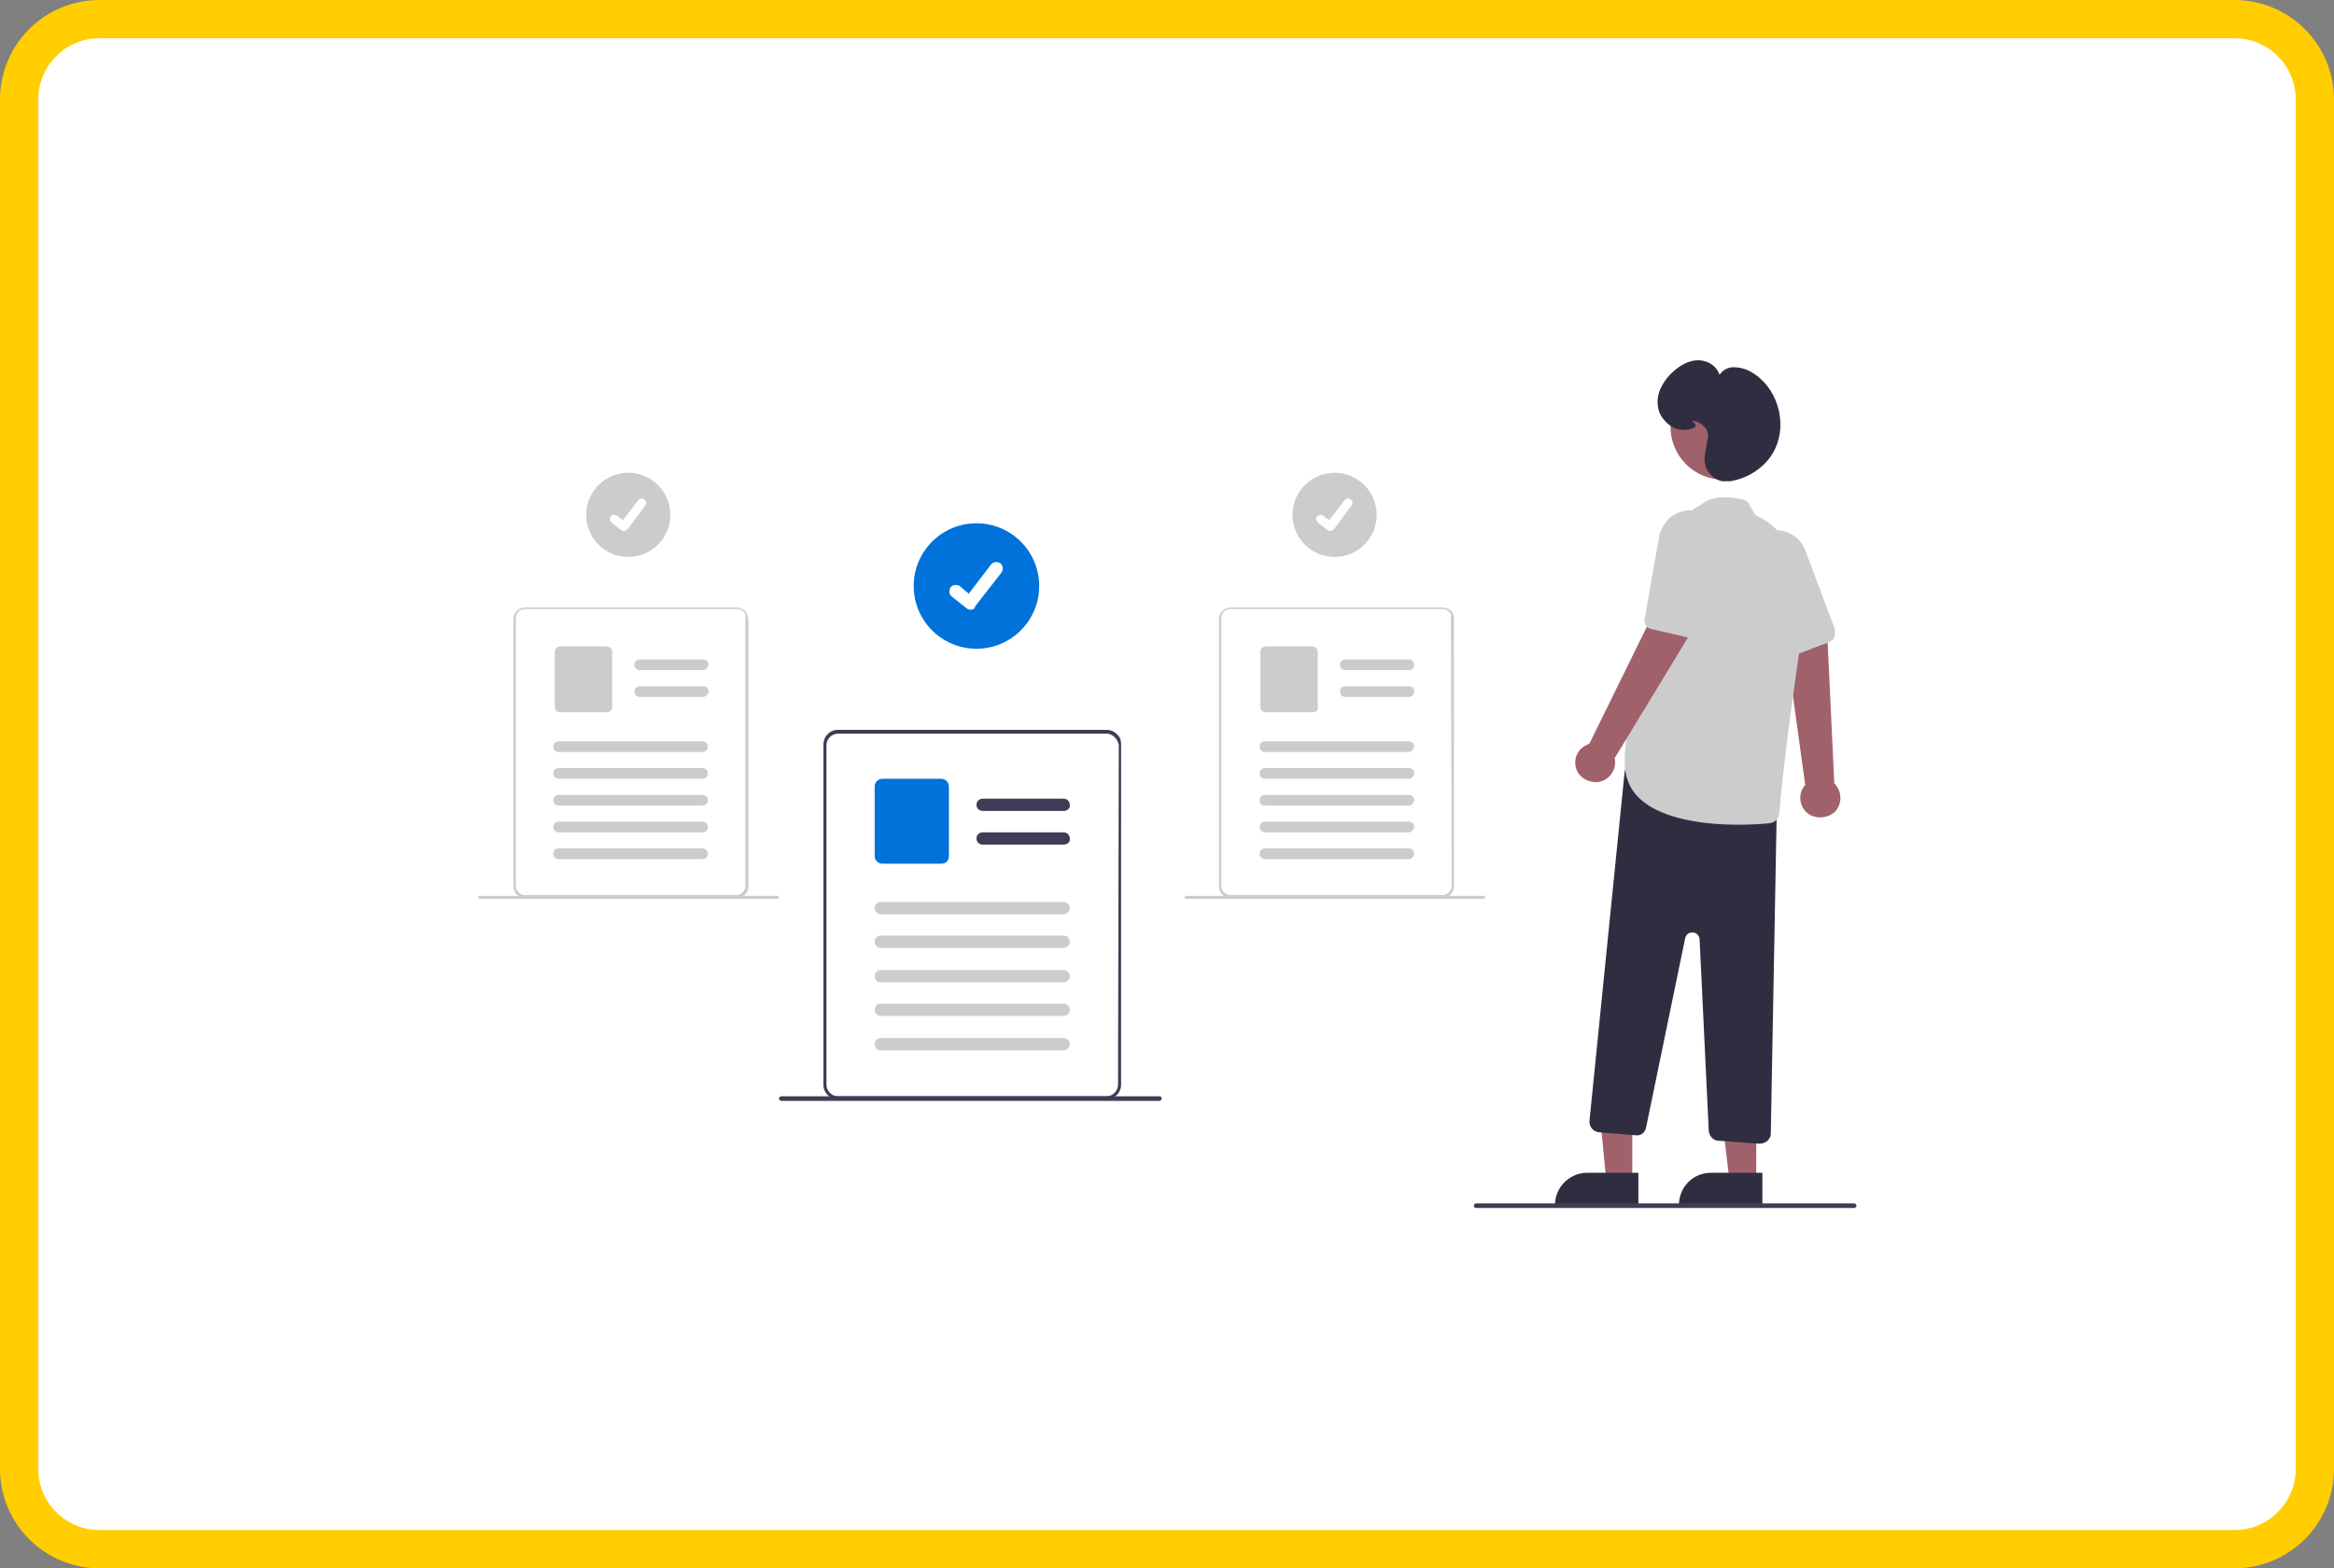 <?xml version="1.0" encoding="utf-8"?>
<!-- Generator: Adobe Illustrator 27.8.0, SVG Export Plug-In . SVG Version: 6.00 Build 0)  -->
<svg version="1.1" id="Layer_1" xmlns="http://www.w3.org/2000/svg" xmlns:xlink="http://www.w3.org/1999/xlink" x="0px" y="0px"
	 viewBox="0 0 305 205" style="enable-background:new 0 0 305 205;" xml:space="preserve">
<rect x="0" y="0" width="305" height="205" fill="#808080" stroke="none"/>
<style type="text/css">
	.st0{fill:#FFFFFF;stroke:#FFCD00;stroke-width:5;stroke-miterlimit:10;}
	.st1{fill:#A0616A;}
	.st2{fill:#CCCCCC;}
	.st3{fill:#2F2E41;}
	.st4{fill:#3F3D56;}
	.st5{fill:#0072DA;}
	.st6{fill:#FFFFFF;}
</style>
<path class="st0" d="M292,202.5H13c-5.8,0-10.5-4.7-10.5-10.5V13C2.5,7.2,7.2,2.5,13,2.5h279c5.8,0,10.5,4.7,10.5,10.5v179
	C302.5,197.8,297.8,202.5,292,202.5z"/>
<g>
	<g id="f59d61bb-6173-4011-886f-cab752b15cf5">
		<path id="ea601028-2261-4201-a5c6-6d1fee0209f8-1497" class="st1" d="M236.5,106.5c-1.2-0.7-1.6-2.3-0.9-3.5
			c0.1-0.1,0.2-0.3,0.3-0.4l-2.7-19.6l5.6,0.3l0.9,19.1c1,1,1.1,2.6,0.1,3.7C238.9,106.9,237.6,107.1,236.5,106.5L236.5,106.5z"/>
		<path id="bab8e504-63c3-4a02-b094-c521f4d0da0a-1498" class="st2" d="M239.5,83.6c-0.1,0.1-0.3,0.2-0.4,0.3l-5,1.9
			c-0.5,0.2-1.1,0-1.3-0.6l-4.4-10c-0.4-0.9-0.5-2-0.2-3c0.4-1.4,1.6-2.5,3.1-2.8c0.6-0.1,1.1-0.1,1.7,0c1.3,0.3,2.4,1.2,2.9,2.5
			l3.9,10.4C239.8,82.9,239.8,83.3,239.5,83.6z"/>
		<path id="e3cfda6a-f51e-4c96-8af0-12d99ec512c5-1499" class="st1" d="M213.4,154.3h-3.5l-1.3-13.4l4.7,0.1V154.3z"/>
		<path id="a90fb924-173c-4f4a-b9ae-ede5dff37993-1500" class="st3" d="M207.4,153.3h6.7v4.2h-10.9
			C203.2,155.2,205.1,153.3,207.4,153.3L207.4,153.3L207.4,153.3z"/>
		<path id="f7d48866-455f-47a0-876b-9c2c9b7d2f2d-1501" class="st1" d="M229.5,154.3H226l-1.6-13.4h5.1L229.5,154.3z"/>
		<path id="ae80d259-143f-4a2f-8815-2d5111ab51c8-1502" class="st3" d="M223.6,153.3h6.7v4.2h-10.9
			C219.4,155.2,221.2,153.3,223.6,153.3L223.6,153.3L223.6,153.3z"/>
		<path id="b7aaac11-5418-4b5b-a747-2fb27f89cd88-1503" class="st3" d="M229.9,149.5l-5.4-0.4c-0.6,0-1.1-0.6-1.2-1.2l-1.2-25.1
			c0-0.5-0.5-1-1-0.9c-0.5,0-0.8,0.3-0.9,0.8l-5.1,24.7c-0.1,0.6-0.7,1.1-1.3,1l-4.9-0.4c-0.7-0.1-1.2-0.7-1.2-1.4v0c0,0,0,0,0,0
			l4.6-45.7c0.1-0.7,0.7-1.2,1.4-1.1c0,0,0.1,0,0.1,0l17.4,3.8c0.6,0.1,1,0.7,1,1.3l-0.8,43.4C231.3,149,230.7,149.5,229.9,149.5
			C230,149.5,230,149.5,229.9,149.5z"/>
		<circle id="eccc2a78-7d3a-4be1-aa48-fb8bb5d1e30a" class="st1" cx="225.2" cy="55.8" r="6.9"/>
		<path id="a0a57a86-6e42-4b50-b3a1-f8a38df428dd-1504" class="st2" d="M214.4,104.5c-1.4-1.2-2.1-3-2.1-4.8c0-10,8.6-32.3,8.9-33
			c0-0.2,0.3-0.2,1.5-1c1.2-0.8,2.9-0.9,5.1-0.4c0.5,0.1,0.8,0.5,0.9,0.9l0.4,0.6c0.1,0.3,0.3,0.6,0.6,0.7c1.8,0.8,7.4,4.2,5.5,17.2
			c-1.8,12.1-2.5,19.2-2.7,21.7c-0.1,0.6-0.5,1.1-1.2,1.2c-0.9,0.1-2.4,0.2-4.2,0.2C223.1,107.8,217.4,107.2,214.4,104.5z"/>
		<path id="e2026d9f-0f48-4627-b939-bcbd235b248e-1505" class="st1" d="M206.1,100.8c-0.6-1.3-0.1-2.8,1.2-3.4
			c0.1-0.1,0.3-0.1,0.4-0.2l8.7-17.7l4.5,3.3L211,99.1c0.3,1.4-0.6,2.8-2,3.1C207.8,102.4,206.6,101.8,206.1,100.8L206.1,100.8z"/>
		<path id="aa5178ad-b05d-4950-85b1-a624717fe499-1506" class="st2" d="M221.4,83.4c-0.2,0-0.3,0.1-0.5,0l-5.2-1.2
			c-0.5-0.1-0.9-0.7-0.8-1.2l1.9-10.8c0.2-1,0.7-1.9,1.5-2.6c1.2-0.9,2.7-1.2,4.1-0.6c0.5,0.2,1,0.5,1.4,0.9c0.9,1,1.3,2.4,1,3.7
			l-2.5,10.9C222,83,221.7,83.3,221.4,83.4L221.4,83.4z"/>
		<path id="f1455aca-238f-491a-b535-1c1a045e39f4-1507" class="st3" d="M223.6,62.1c-0.7-0.7-1-1.7-0.8-2.7c0.2-1.3,0.4-2.1,0.4-2.4
			l0,0c0.1-1-1-1.9-2-2c0,0-0.1,0-0.1,0c0,0,0.1,0.1,0.1,0.1c0.2,0.2,0.4,0.4,0.4,0.6c0,0.1-0.2,0.2-0.4,0.3c-1.6,0.5-2.9,0-3.9-1.3
			c-0.3-0.4-0.5-0.8-0.6-1.3c-0.4-1.9,0.6-3.4,1.5-4.4c0.8-0.8,2-1.8,3.5-1.9c1.2-0.1,2.6,0.6,3,1.9c0.4-0.6,1.1-1,1.8-1
			c0.8,0,1.6,0.2,2.3,0.6c3.4,1.9,4.8,6.5,3.2,10c-1,2.2-3.3,3.9-5.9,4.3c-0.2,0-0.3,0-0.5,0C224.8,63,224.1,62.6,223.6,62.1
			L223.6,62.1z"/>
	</g>
	<path id="f152a38b-6c6f-456c-96ce-4c801960ccf2-1508" class="st4" d="M146.4,96.6c-0.3-0.7-1-1.2-1.8-1.2h-35.1
		c-1.1,0-1.9,0.9-1.9,1.9v44.5c0,1.1,0.9,1.9,1.9,1.9h35.1c1.1,0,1.9-0.9,1.9-1.9V97.4C146.5,97.1,146.5,96.9,146.4,96.6L146.4,96.6
		z M146.1,141.8c0,0.8-0.7,1.5-1.5,1.5h-35.1c-0.8,0-1.5-0.7-1.5-1.5V97.4c0-0.8,0.7-1.5,1.5-1.5h35.1c0.6,0,1.1,0.4,1.4,0.9
		c0,0.1,0,0.1,0.1,0.2c0,0.1,0.1,0.3,0.1,0.4L146.1,141.8z"/>
	<path id="fabca9b7-6499-499c-b0ba-e512eedfa0e6-1509" class="st4" d="M139,106h-10.6c-0.5,0-0.8-0.4-0.8-0.8c0-0.5,0.4-0.8,0.8-0.8
		H139c0.5,0,0.8,0.4,0.8,0.8C139.9,105.6,139.5,106,139,106L139,106L139,106z"/>
	<path id="b1b2178d-f6c7-4a19-857a-cc93cc70df69-1510" class="st4" d="M139,110.4h-10.6c-0.5,0-0.8-0.4-0.8-0.8
		c0-0.5,0.4-0.8,0.8-0.8H139c0.5,0,0.8,0.4,0.8,0.8C139.9,110,139.5,110.4,139,110.4L139,110.4L139,110.4z"/>
	<path id="bd84b5e9-e9c5-4886-bcfd-3c769a5bd20c-1511" class="st5" d="M123,112.9h-7.7c-0.5,0-1-0.4-1-1v-9.1c0-0.5,0.4-1,1-1h7.7
		c0.5,0,1,0.4,1,1v9.1C124,112.5,123.6,112.9,123,112.9z"/>
	<path id="ad20b6ae-6256-4ad3-9ba5-bff6ef303c78-1512" class="st2" d="M139,119.5h-23.9c-0.5,0-0.8-0.4-0.8-0.8
		c0-0.5,0.4-0.8,0.8-0.8H139c0.5,0,0.8,0.4,0.8,0.8C139.8,119.1,139.4,119.5,139,119.5z"/>
	<path id="f5b31b5a-d389-4394-a0c3-430493f21651-1513" class="st2" d="M139,123.9h-23.9c-0.5,0-0.8-0.4-0.8-0.8
		c0-0.5,0.4-0.8,0.8-0.8H139c0.5,0,0.8,0.4,0.8,0.8C139.8,123.6,139.4,123.9,139,123.9C139,123.9,139,123.9,139,123.9z"/>
	<path id="e6b00d4f-f233-434b-82e7-f520ed55a592-1514" class="st2" d="M139,128.4h-23.9c-0.5,0-0.8-0.4-0.8-0.8
		c0-0.5,0.4-0.8,0.8-0.8H139c0.5,0,0.8,0.4,0.8,0.8C139.8,128,139.4,128.4,139,128.4C139,128.4,139,128.4,139,128.4z"/>
	<path id="f83e6214-6629-4e95-ad35-3c9b0c78a3d6-1515" class="st2" d="M139,132.8h-23.9c-0.5,0-0.8-0.4-0.8-0.8
		c0-0.5,0.4-0.8,0.8-0.8H139c0.5,0,0.8,0.4,0.8,0.8C139.8,132.5,139.4,132.8,139,132.8C139,132.8,139,132.8,139,132.8z"/>
	<path id="b83f14e7-a754-4235-a578-aebf681d4a1c-1516" class="st2" d="M139,137.3h-23.9c-0.5,0-0.8-0.4-0.8-0.8
		c0-0.5,0.4-0.8,0.8-0.8H139c0.5,0,0.8,0.4,0.8,0.8C139.8,136.9,139.4,137.3,139,137.3C139,137.3,139,137.3,139,137.3z"/>
	<path id="a38c097c-1c01-4356-80b1-56a89c2c58fa-1517" class="st4" d="M192.9,157.9h49.4c0.1,0,0.3-0.1,0.3-0.3
		c0-0.1-0.1-0.3-0.3-0.3h-49.4c-0.1,0-0.3,0.1-0.3,0.3C192.6,157.8,192.7,157.9,192.9,157.9z"/>
	<circle id="af1d3ae0-b86a-44f8-8168-f2f371efc620" class="st5" cx="127.6" cy="76.6" r="8.2"/>
	<path id="b4906b3b-71df-4c7e-84d8-52e6769e6d26-1518" class="st6" d="M126.8,79.7c-0.2,0-0.4-0.1-0.5-0.2l0,0l-1.9-1.5
		c-0.4-0.3-0.4-0.8-0.2-1.2c0.3-0.4,0.8-0.4,1.2-0.2c0,0,0,0,0,0l1.2,1l2.9-3.8c0.3-0.4,0.8-0.4,1.2-0.2l0,0l0,0l0,0
		c0.4,0.3,0.4,0.8,0.2,1.2l-3.5,4.5C127.4,79.6,127.1,79.7,126.8,79.7L126.8,79.7z"/>
	<circle id="eb67bc87-0ab3-400d-9346-8836e9b135a0" class="st2" cx="82.1" cy="67.3" r="5.5"/>
	<path id="a587243e-22a7-4e92-b127-7238b8715868-1519" class="st6" d="M81.5,69.4c-0.1,0-0.2,0-0.3-0.1l0,0l-1.3-1
		c-0.2-0.2-0.3-0.6-0.1-0.8c0.2-0.2,0.5-0.3,0.8-0.1l0.8,0.6l2-2.6c0.2-0.3,0.6-0.3,0.8-0.1l0,0l0,0l0,0c0.3,0.2,0.3,0.6,0.1,0.8
		L82,69.2C81.9,69.3,81.7,69.4,81.5,69.4L81.5,69.4z"/>
	<path id="b24c2fd4-5735-4a8b-b246-c12b52e11f5f-1520" class="st2" d="M97.6,80.3c-0.2-0.6-0.8-0.9-1.4-0.9H68.6
		c-0.8,0-1.5,0.7-1.5,1.5v35c0,0.8,0.7,1.5,1.5,1.5h27.7c0.8,0,1.5-0.7,1.5-1.5v-35C97.8,80.7,97.7,80.5,97.6,80.3z M97.4,115.8
		c0,0.6-0.5,1.2-1.2,1.2H68.6c-0.6,0-1.2-0.5-1.2-1.2l0,0l0,0v-35c0-0.6,0.5-1.2,1.2-1.2h27.7c0.5,0,0.9,0.3,1.1,0.7
		c0,0,0,0.1,0,0.1c0,0.1,0,0.2,0,0.3L97.4,115.8z"/>
	<path id="f030a160-4767-48dc-a1cd-6e8d6a87c559-1521" class="st2" d="M91.9,87.6h-8.3c-0.4,0-0.7-0.3-0.7-0.7
		c0-0.4,0.3-0.7,0.7-0.7h8.3c0.4,0,0.7,0.3,0.7,0.7C92.5,87.3,92.2,87.6,91.9,87.6L91.9,87.6z"/>
	<path id="f0576b91-fb67-46c0-9bc8-b0d78fa4e393-1522" class="st2" d="M91.9,91.1h-8.3c-0.4,0-0.7-0.3-0.7-0.7
		c0-0.4,0.3-0.7,0.7-0.7h8.3c0.4,0,0.7,0.3,0.7,0.7C92.5,90.8,92.2,91.1,91.9,91.1L91.9,91.1z"/>
	<path id="bb47cdff-cafb-4bb6-bfa7-d7f244c106f8-1523" class="st2" d="M79.3,93.1h-6.1c-0.4,0-0.7-0.3-0.7-0.7v-7.2
		c0-0.4,0.3-0.7,0.7-0.7h6.1c0.4,0,0.7,0.3,0.7,0.7v7.2C80,92.8,79.7,93.1,79.3,93.1z"/>
	<path id="b9c4730d-541e-403a-bfc4-7f597a133cff-1524" class="st2" d="M91.8,98.3H73c-0.4,0-0.7-0.3-0.7-0.7c0-0.4,0.3-0.7,0.7-0.7
		h18.8c0.4,0,0.7,0.3,0.7,0.7C92.5,98,92.2,98.3,91.8,98.3z"/>
	<path id="b0b4ad5b-1090-4149-ad9f-38443074182d-1525" class="st2" d="M91.8,101.8H73c-0.4,0-0.7-0.3-0.7-0.7c0-0.4,0.3-0.7,0.7-0.7
		h18.8c0.4,0,0.7,0.3,0.7,0.7C92.5,101.5,92.2,101.8,91.8,101.8z"/>
	<path id="a36ae105-a865-43f2-a38b-4a3728e49bb5-1526" class="st2" d="M91.8,105.3H73c-0.4,0-0.7-0.3-0.7-0.7c0-0.4,0.3-0.7,0.7-0.7
		h18.8c0.4,0,0.7,0.3,0.7,0.7C92.5,105,92.2,105.3,91.8,105.3z"/>
	<path id="bd69ee89-5535-4e79-aba4-c83b03de0083-1527" class="st2" d="M91.8,108.8H73c-0.4,0-0.7-0.3-0.7-0.7c0-0.4,0.3-0.7,0.7-0.7
		h18.8c0.4,0,0.7,0.3,0.7,0.7C92.5,108.5,92.2,108.8,91.8,108.8z"/>
	<path id="a075ca9b-1e14-49c6-b2ff-3fb4066a82fb-1528" class="st2" d="M91.8,112.3H73c-0.4,0-0.7-0.3-0.7-0.7c0-0.4,0.3-0.7,0.7-0.7
		h18.8c0.4,0,0.7,0.3,0.7,0.7C92.5,112,92.2,112.3,91.8,112.3z"/>
	<path id="b99f005d-5535-4af5-95d9-44a7a4f0c0b8-1529" class="st2" d="M62.7,117.5h38.9c0.1,0,0.2-0.1,0.2-0.2
		c0-0.1-0.1-0.2-0.2-0.2H62.7c-0.1,0-0.2,0.1-0.2,0.2S62.6,117.5,62.7,117.5L62.7,117.5z"/>
	<circle id="b1c5fac5-a790-403a-b8d0-31ae0bc4b4ba" class="st2" cx="174.4" cy="67.3" r="5.5"/>
	<path id="a5ae1e6c-de0b-426c-a811-1990f7b7ccda-1530" class="st6" d="M173.8,69.4c-0.1,0-0.2,0-0.3-0.1l0,0l-1.3-1
		c-0.2-0.2-0.3-0.6-0.1-0.8c0.2-0.2,0.5-0.3,0.8-0.1l0.8,0.6l2-2.6c0.2-0.3,0.6-0.3,0.8-0.1l0,0l0,0l0,0c0.3,0.2,0.3,0.6,0.1,0.8
		l-2.3,3.1C174.2,69.3,174,69.4,173.8,69.4L173.8,69.4z"/>
	<path id="e481f25f-f0ef-423d-9e4a-b2d79b6febf5-1531" class="st2" d="M189.9,80.3c-0.2-0.6-0.8-0.9-1.4-0.9h-27.7
		c-0.8,0-1.5,0.7-1.5,1.5v35c0,0.8,0.7,1.5,1.5,1.5h27.7c0.8,0,1.5-0.7,1.5-1.5v-35C190,80.7,190,80.5,189.9,80.3z M189.7,115.8
		c0,0.6-0.5,1.2-1.2,1.2h-27.7c-0.6,0-1.2-0.5-1.2-1.2l0,0v-35c0-0.6,0.5-1.2,1.2-1.2h27.7c0.5,0,0.9,0.3,1.1,0.7c0,0,0,0.1,0,0.1
		c0,0.1,0,0.2,0,0.3L189.7,115.8z"/>
	<path id="a5b052e7-0a6d-48d5-ba9e-291ff1ca3bfd-1532" class="st2" d="M184.1,87.6h-8.3c-0.4,0-0.7-0.3-0.7-0.7
		c0-0.4,0.3-0.7,0.7-0.7h8.3c0.4,0,0.7,0.3,0.7,0.7C184.8,87.3,184.5,87.6,184.1,87.6L184.1,87.6z"/>
	<path id="bd247f09-cb3d-4df5-9c12-787ea9e72b07-1533" class="st2" d="M184.1,91.1h-8.3c-0.4,0-0.7-0.3-0.7-0.7
		c0-0.4,0.3-0.7,0.7-0.7h8.3c0.4,0,0.7,0.3,0.7,0.7C184.8,90.8,184.5,91.1,184.1,91.1L184.1,91.1z"/>
	<path id="b3d7a89f-9ffc-4079-aa15-40ad611f9a98-1534" class="st2" d="M171.5,93.1h-6.1c-0.4,0-0.7-0.3-0.7-0.7v-7.2
		c0-0.4,0.3-0.7,0.7-0.7h6.1c0.4,0,0.7,0.3,0.7,0.7v7.2C172.3,92.8,172,93.1,171.5,93.1z"/>
	<path id="e1bf4aca-fc8d-43da-a727-289201e2eac7-1535" class="st2" d="M184.1,98.3h-18.8c-0.4,0-0.7-0.3-0.7-0.7
		c0-0.4,0.3-0.7,0.7-0.7h18.8c0.4,0,0.7,0.3,0.7,0.7C184.7,98,184.4,98.3,184.1,98.3z"/>
	<path id="b286f981-abb8-47cd-9209-f09770ef33ad-1536" class="st2" d="M184.1,101.8h-18.8c-0.4,0-0.7-0.3-0.7-0.7
		c0-0.4,0.3-0.7,0.7-0.7l0,0h18.8c0.4,0,0.7,0.3,0.7,0.7C184.7,101.5,184.5,101.8,184.1,101.8z"/>
	<path id="ad15bc08-a918-4115-a327-9a31c97a6753-1537" class="st2" d="M184.1,105.3h-18.8c-0.4,0-0.7-0.3-0.7-0.7
		c0-0.4,0.3-0.7,0.7-0.7l0,0h18.8c0.4,0,0.7,0.3,0.7,0.7C184.7,105,184.5,105.3,184.1,105.3z"/>
	<path id="a508ff04-1989-4f94-915f-90cf16933556-1538" class="st2" d="M184.1,108.8h-18.8c-0.4,0-0.7-0.3-0.7-0.7
		c0-0.4,0.3-0.7,0.7-0.7h18.8c0.4,0,0.7,0.3,0.7,0.7C184.7,108.5,184.4,108.8,184.1,108.8z"/>
	<path id="e65b0501-2d31-4d85-b27f-ea92835ed026-1539" class="st2" d="M184.1,112.3h-18.8c-0.4,0-0.7-0.3-0.7-0.7
		c0-0.4,0.3-0.7,0.7-0.7l0,0h18.8c0.4,0,0.7,0.3,0.7,0.7C184.7,112,184.5,112.3,184.1,112.3z"/>
	<path id="a3e956aa-8abe-48aa-ba4a-17518f20fda0-1540" class="st2" d="M155,117.5h38.9c0.1,0,0.2-0.1,0.2-0.2c0-0.1-0.1-0.2-0.2-0.2
		H155c-0.1,0-0.2,0.1-0.2,0.2C154.8,117.4,154.9,117.5,155,117.5L155,117.5L155,117.5z"/>
	<path id="b01c4841-6b77-41d3-9bc6-bba4643c130f-1541" class="st4" d="M102.1,143.9h49.4c0.1,0,0.3-0.1,0.3-0.3s-0.1-0.3-0.3-0.3
		h-49.4c-0.1,0-0.3,0.1-0.3,0.3S102,143.9,102.1,143.9z"/>
</g>
</svg>
